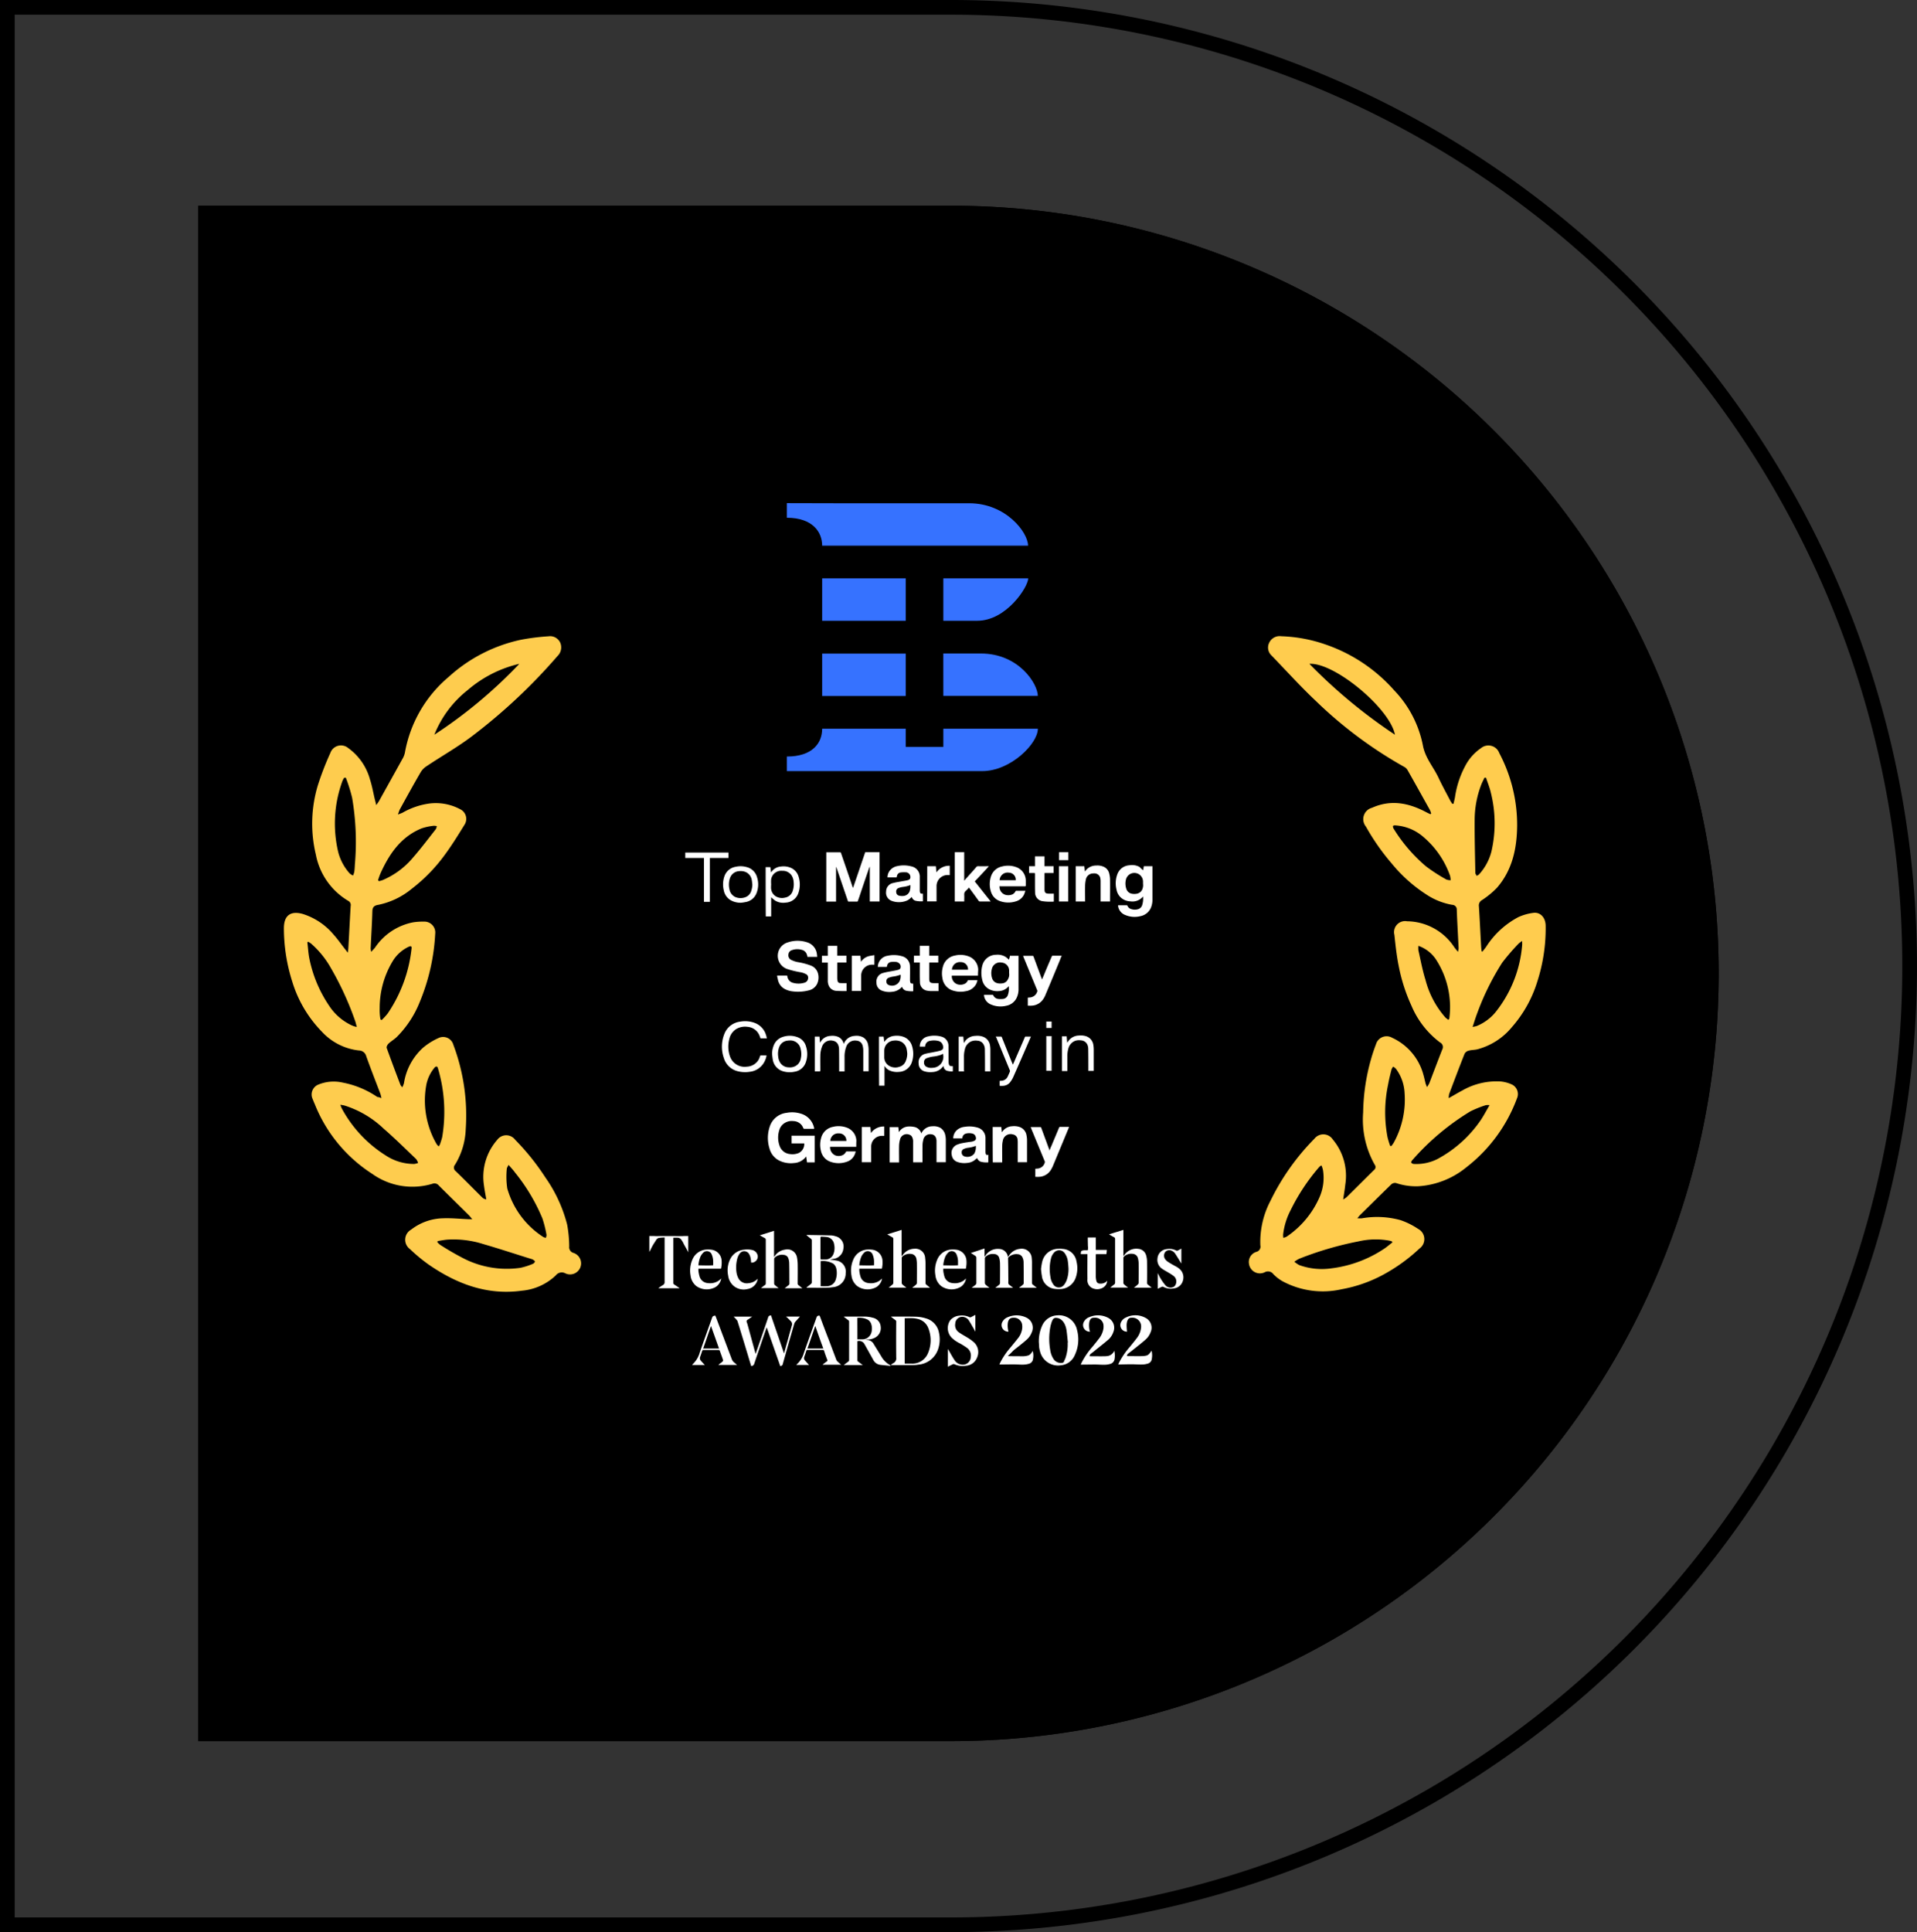 <svg xmlns="http://www.w3.org/2000/svg" width="261" height="263" viewBox="0 0 261 263">
  <rect x="0" y="0" width="261" height="263" fill="#333333" stroke="none"/>
  <g id="Gruppe_6524" data-name="Gruppe 6524" transform="translate(-190.5 -11547.629)">
    <g id="Gruppe_5722" data-name="Gruppe 5722" transform="translate(-315.811 -2285.709)">
      <g id="AdobeStock_272685035" transform="translate(506.31 13833.338)" fill="none" stroke="#000" stroke-width="2">
        <path d="M0,0H129.5A131.5,131.5,0,0,1,261,131.5v0A131.5,131.5,0,0,1,129.5,263H0a0,0,0,0,1,0,0V0A0,0,0,0,1,0,0Z" stroke="none"/>
        <path d="M1,1H129.5A130.5,130.5,0,0,1,260,131.5v0A130.5,130.5,0,0,1,129.5,262H1a0,0,0,0,1,0,0V1A0,0,0,0,1,1,1Z" fill="none"/>
      </g>
      <g id="AdobeStock_272685035-2" data-name="AdobeStock_272685035" transform="translate(533.31 13861.338)" stroke="#000" stroke-width="2">
        <path d="M0,0H102.5A104.5,104.5,0,0,1,207,104.5v0A104.5,104.5,0,0,1,102.5,209H0a0,0,0,0,1,0,0V0A0,0,0,0,1,0,0Z" stroke="none"/>
        <path d="M1,1H102.5A103.5,103.5,0,0,1,206,104.5v0A103.5,103.5,0,0,1,102.5,208H1a0,0,0,0,1,0,0V1A0,0,0,0,1,1,1Z" fill="none"/>
      </g>
    </g>
    <g id="Ebene_1" transform="translate(219.154 11608.718)">
      <g id="Gruppe_6523" data-name="Gruppe 6523" transform="translate(10 7.4)">
        <g id="Gruppe_6513" data-name="Gruppe 6513" transform="translate(0 18.103)">
          <path id="Pfad_105574" data-name="Pfad 105574" d="M861.114,199.86a2.256,2.256,0,0,0,.485-.328c1.235-1.22,2.47-2.455,3.706-3.674a.5.5,0,0,0,.109-.719,12.476,12.476,0,0,1-1.579-7.13,27.823,27.823,0,0,1,1.048-7.161q.3-1.079.7-2.111a1.5,1.5,0,0,1,2.189-.891,7.753,7.753,0,0,1,4.268,5.05c.109.375.188.75.281,1.126.031.141.109.281.2.547a3.513,3.513,0,0,0,.328-.547c.578-1.517,1.157-3.049,1.751-4.565a.7.7,0,0,0-.3-.969,12.11,12.11,0,0,1-3.878-4.972A23.765,23.765,0,0,1,868.7,168.2c-.3-1.438-.453-2.893-.61-4.362a1.5,1.5,0,0,1,1.72-1.845,7.782,7.782,0,0,1,6.442,3.549c.125.172.266.328.485.61a2.227,2.227,0,0,0,.094-.485c-.078-1.736-.188-3.487-.25-5.222a.634.634,0,0,0-.625-.688,9.222,9.222,0,0,1-3.565-1.438,20.172,20.172,0,0,1-4.628-4.143,30.716,30.716,0,0,1-3.549-5.066,1.6,1.6,0,0,1,.829-2.564c2.548-1.141,4.972-.672,7.333.579.2.109.406.2.61.3l.109-.109a4.151,4.151,0,0,0-.172-.469c-1.016-1.814-2.017-3.627-3.049-5.441a1.136,1.136,0,0,0-.438-.422,57.963,57.963,0,0,1-12.008-8.943c-2.111-1.986-4.065-4.159-6.082-6.238a1.467,1.467,0,0,1-.313-1.7,1.572,1.572,0,0,1,1.673-.907,20.3,20.3,0,0,1,6.02,1.126,22.028,22.028,0,0,1,9.35,6.254,14.993,14.993,0,0,1,3.877,7.411c.3,1.736,1.407,2.939,2.111,4.409.5,1.063,1.063,2.1,1.61,3.143a4.779,4.779,0,0,0,.3.469h.156c.078-.328.172-.657.219-.985a12.9,12.9,0,0,1,1.376-4.159,6.615,6.615,0,0,1,2.158-2.439,1.578,1.578,0,0,1,2.486.672A20.944,20.944,0,0,1,884.8,149c-.031,3.08-.657,6.051-2.767,8.459a11.911,11.911,0,0,1-2,1.642.841.841,0,0,0-.438.86c.125,1.861.2,3.737.313,5.613.016.172.031.328.047.5.047.016.078.031.125.047.156-.2.328-.406.485-.625a11.676,11.676,0,0,1,4.393-4.065,7.041,7.041,0,0,1,2.033-.579c.969-.141,1.673.641,1.689,1.736a23.534,23.534,0,0,1-1.126,7.583,16.912,16.912,0,0,1-3.487,6.254,9.078,9.078,0,0,1-4.69,3c-.391.094-.813.078-1.188.188a.853.853,0,0,0-.547.422c-.719,1.814-1.407,3.643-2.1,5.472a3.114,3.114,0,0,0-.063.563c.688-.375,1.235-.719,1.814-1.016a9.36,9.36,0,0,1,5.285-1.251,4.807,4.807,0,0,1,1.392.36,1.444,1.444,0,0,1,.813,1.923,21.1,21.1,0,0,1-6.9,9.4,11.441,11.441,0,0,1-6.567,2.58,8.529,8.529,0,0,1-3-.438.753.753,0,0,0-.625.156c-1.454,1.407-2.877,2.83-4.315,4.237a4.372,4.372,0,0,0-.328.407c.281,0,.453.016.61,0a11.991,11.991,0,0,1,5.269.25,10.206,10.206,0,0,1,2.408,1.2,1.567,1.567,0,0,1,.172,2.658,23.416,23.416,0,0,1-4.847,3.518,18.947,18.947,0,0,1-5.769,2.033,11.584,11.584,0,0,1-8.036-1.094,5.825,5.825,0,0,1-1.251-.969.9.9,0,0,0-1.141-.266,1.5,1.5,0,0,1-2.173-1.141,1.442,1.442,0,0,1,1.016-1.626.729.729,0,0,0,.532-.876,12.051,12.051,0,0,1,1.376-6.066,31.832,31.832,0,0,1,5.988-8.459,1.537,1.537,0,0,1,2.5.109,7.685,7.685,0,0,1,1.7,6.145C861.333,198.5,861.223,199.11,861.114,199.86Zm6.708,5.848c-.031-.047-.047-.094-.078-.141a2.381,2.381,0,0,0-.313-.094,10.373,10.373,0,0,0-4.222.094,45.418,45.418,0,0,0-8.068,2.361,5.129,5.129,0,0,0-.672.406,3.347,3.347,0,0,0,.688.469,9.055,9.055,0,0,0,4.331.438,16.584,16.584,0,0,0,7.349-2.767C867.18,206.224,867.493,205.958,867.821,205.708Zm12.743-63.26c-.078,0-.156.016-.219.016-.141.313-.313.625-.438.954a13.43,13.43,0,0,0-.891,4.831c-.016,2.392.047,4.769.094,7.161,0,.141.125.266.188.407.109-.078.266-.125.344-.235a7.3,7.3,0,0,0,1.657-3.08,17.1,17.1,0,0,0-.078-8.005C881.064,143.793,880.783,143.136,880.564,142.448Zm.485,44.576a2.527,2.527,0,0,0-.5,0,14.493,14.493,0,0,0-2.111.844,33.751,33.751,0,0,0-7.927,6.661c-.078.078-.172.281-.125.328a.525.525,0,0,0,.36.172,6.42,6.42,0,0,0,3.143-.641,16.683,16.683,0,0,0,5.957-5.332C880.267,188.431,880.611,187.759,881.049,187.024Zm-2.314-10.648a4.779,4.779,0,0,0,.563-.125,6.519,6.519,0,0,0,2.58-1.907,16.793,16.793,0,0,0,3.6-9.084c.016-.156,0-.3,0-.579a3.224,3.224,0,0,0-.485.36,29.252,29.252,0,0,0-2.236,2.6,35.157,35.157,0,0,0-3.362,6.786C879.173,175,878.985,175.626,878.735,176.376ZM868.165,136.6c-.7-3.6-8.271-9.866-11.648-9.647A71.771,71.771,0,0,0,868.165,136.6Zm-10.007,58.632a.949.949,0,0,0-.2.109c-.078.078-.156.156-.234.25a27.615,27.615,0,0,0-3.784,5.769,9.563,9.563,0,0,0-1,3.268,2.291,2.291,0,0,0,.031.453,1.528,1.528,0,0,0,.469-.172,12.508,12.508,0,0,0,4.393-5.222,6.57,6.57,0,0,0,.532-3.815A3.053,3.053,0,0,0,858.159,195.232Zm9.96-46.3c-.031.016-.2.047-.219.078a.586.586,0,0,0,.094.391,21.5,21.5,0,0,0,4.393,5.113,23.5,23.5,0,0,0,2.783,1.8,1.727,1.727,0,0,0,.579.094,3.63,3.63,0,0,0-.078-.594,12.284,12.284,0,0,0-3.768-5.41A6.393,6.393,0,0,0,868.118,148.936Zm3.237,16.4a3.879,3.879,0,0,0,0,.61c.3,1.329.547,2.689.954,3.987a12.455,12.455,0,0,0,2.72,5.16c.125.125.281.219.407.328.063-.094.094-.109.109-.141a.459.459,0,0,0,.031-.141,11.892,11.892,0,0,0-1.72-7.771A4.748,4.748,0,0,0,871.355,165.338Zm-3.831,27.252h.156a4.427,4.427,0,0,0,.313-.438,12.122,12.122,0,0,0,1.485-6.754,5.988,5.988,0,0,0-1.188-3.33,2.206,2.206,0,0,0-.36-.281,1.443,1.443,0,0,0-.235.391c-.172.688-.344,1.376-.469,2.079a18.158,18.158,0,0,0-.078,7.114A10.97,10.97,0,0,0,867.524,192.59Z" transform="translate(-716.895 -123.183)" fill="#ffcc4e"/>
          <path id="Pfad_105575" data-name="Pfad 105575" d="M21.274,186.139a3.387,3.387,0,0,0-.156-.657c-.641-1.689-1.3-3.362-1.907-5.066a1.041,1.041,0,0,0-1-.782,8.079,8.079,0,0,1-5.066-2.58,16.665,16.665,0,0,1-4-6.77A24.048,24.048,0,0,1,8,163c0-1.751.907-2.423,2.6-1.939a8.994,8.994,0,0,1,4.19,2.83c.532.594,1,1.266,1.5,1.908.109.125.2.266.407.516a4.861,4.861,0,0,0,.078-.641c.109-1.908.2-3.8.313-5.707a.629.629,0,0,0-.313-.688,9.348,9.348,0,0,1-4.425-6.3,18.047,18.047,0,0,1,.281-9.475,39.9,39.9,0,0,1,1.689-4.362,1.534,1.534,0,0,1,2.439-.672,7.774,7.774,0,0,1,2.955,4.253c.281.86.438,1.751.641,2.627.063.25.125.485.219.891.188-.281.313-.438.407-.61,1.048-1.892,2.1-3.768,3.143-5.66a2.826,2.826,0,0,0,.344-.844,17.466,17.466,0,0,1,5.973-10.35,21.173,21.173,0,0,1,9.835-5.05,29.759,29.759,0,0,1,3.737-.469,1.514,1.514,0,0,1,1.626.907,1.636,1.636,0,0,1-.391,1.782,76.432,76.432,0,0,1-11.6,10.882c-1.954,1.485-4.112,2.7-6.176,4.081a2.592,2.592,0,0,0-.813.782c-.985,1.689-1.923,3.393-2.861,5.1-.094.172-.141.375-.281.719a5.637,5.637,0,0,0,.625-.235,10.018,10.018,0,0,1,3.627-1.251,7.045,7.045,0,0,1,4.221.766,1.461,1.461,0,0,1,.594,2.126c-.876,1.423-1.767,2.861-2.767,4.206a22.542,22.542,0,0,1-4.393,4.487,10.452,10.452,0,0,1-4.565,2.2c-.5.078-.8.266-.813.86-.047,1.689-.156,3.377-.235,5.081,0,.094.031.188.063.453a7.357,7.357,0,0,0,.516-.547,8.1,8.1,0,0,1,5.222-3.471,8.969,8.969,0,0,1,1.454-.094,1.485,1.485,0,0,1,1.532,1.673,27.878,27.878,0,0,1-2.079,9.209,14.14,14.14,0,0,1-3.158,4.831c-.344.328-.782.579-1.126.907-.141.141-.3.438-.235.594.61,1.689,1.235,3.362,1.876,5.035a1.419,1.419,0,0,0,.25.3,3.934,3.934,0,0,0,.219-.547,8.17,8.17,0,0,1,2.611-4.847,8.928,8.928,0,0,1,2.079-1.3,1.441,1.441,0,0,1,2.033.907,27.285,27.285,0,0,1,1.689,11.461,9.916,9.916,0,0,1-1.454,4.863.6.6,0,0,0,.094.891c1.235,1.188,2.423,2.408,3.643,3.612a.835.835,0,0,0,.516.219c-.109-.625-.235-1.251-.313-1.876a7.644,7.644,0,0,1,1.8-6.223,1.515,1.515,0,0,1,2.439-.016,32.492,32.492,0,0,1,4.112,5.128,19.576,19.576,0,0,1,2.971,6.426,17.219,17.219,0,0,1,.281,2.971.8.8,0,0,0,.516.86,1.5,1.5,0,1,1-1.079,2.783,1.019,1.019,0,0,0-1.266.3,7.657,7.657,0,0,1-4.6,2.079c-4.753.657-8.9-.922-12.727-3.565a23.086,23.086,0,0,1-2.533-2.1,1.575,1.575,0,0,1,.156-2.642,7.363,7.363,0,0,1,4.347-1.548c1.141-.047,2.283.078,3.424.125h.563c-.219-.25-.328-.407-.453-.532-1.36-1.345-2.736-2.689-4.1-4.05a.758.758,0,0,0-.844-.25,9.407,9.407,0,0,1-8.208-1.329,20.109,20.109,0,0,1-7.849-9.522c-.109-.235-.2-.469-.3-.719a1.449,1.449,0,0,1,.8-1.923A5.5,5.5,0,0,1,15.974,184a12.59,12.59,0,0,1,4.753,1.97A1.242,1.242,0,0,1,21.274,186.139Zm7.661,19.435c-.016.047-.031.109-.047.156a3.042,3.042,0,0,0,.407.375,37.685,37.685,0,0,0,3.346,1.923,12.941,12.941,0,0,0,7.583,1.188,9.254,9.254,0,0,0,1.689-.547.549.549,0,0,0,.266-.3c.016-.063-.141-.172-.25-.25a.8.8,0,0,0-.266-.109c-2.173-.672-4.331-1.392-6.5-2.017a13.428,13.428,0,0,0-4.925-.61C29.811,205.417,29.373,205.511,28.935,205.573ZM16.427,142.5c-.078.016-.156.016-.235.031a2.585,2.585,0,0,0-.219.407,16.811,16.811,0,0,0-.578,9.694,6.936,6.936,0,0,0,1.564,2.908,1.857,1.857,0,0,0,.453.281,2.223,2.223,0,0,0,.172-.516c.047-.313.063-.641.078-.969a35.456,35.456,0,0,0-.375-9.1A21.328,21.328,0,0,0,16.427,142.5Zm-.75,44.529c.094.25.141.36.188.469a17.177,17.177,0,0,0,6,6.426,7,7,0,0,0,3.878,1.157,2.231,2.231,0,0,0,.532-.141,2.286,2.286,0,0,0-.266-.516c-1.47-1.407-2.908-2.83-4.44-4.159a13.645,13.645,0,0,0-5.285-3.127A4.477,4.477,0,0,0,15.677,187.03Zm2.251-10.6c-.109-.375-.156-.61-.235-.829a41.726,41.726,0,0,0-3.283-7.161,12.6,12.6,0,0,0-2.721-3.362,3.031,3.031,0,0,0-.375-.235.926.926,0,0,0-.125.063c.094.719.125,1.454.266,2.173a17.655,17.655,0,0,0,2.674,6.426,7.425,7.425,0,0,0,3.127,2.721A2.677,2.677,0,0,0,17.928,176.429Zm10.554-39.776a64.482,64.482,0,0,0,11.57-9.647,16.474,16.474,0,0,0-7.02,3.565A14.62,14.62,0,0,0,28.482,136.654Zm10.1,58.554c-.109.25-.235.391-.235.532a10.861,10.861,0,0,0,.063,2.674,11.657,11.657,0,0,0,4.909,6.614,1.264,1.264,0,0,0,.344.109,1.189,1.189,0,0,0,.094-.391,15.8,15.8,0,0,0-.563-2.251,25.411,25.411,0,0,0-3.737-6.254C39.223,195.911,38.926,195.6,38.582,195.207ZM20.821,156.463l.125.125c.156-.047.328-.078.485-.141a10.889,10.889,0,0,0,4.1-3.018c1.094-1.251,2.111-2.6,3.143-3.909a1.223,1.223,0,0,0,.141-.422,1.545,1.545,0,0,0-.453-.047,7.83,7.83,0,0,0-1.595.344c-2.674,1.079-4.253,3.236-5.441,5.754A8.17,8.17,0,0,0,20.821,156.463Zm.328,18.95c.063.031.109.047.172.078a10.592,10.592,0,0,0,.8-.876,19.429,19.429,0,0,0,3.252-8.8c.063-.391-.078-.453-.453-.266a5.052,5.052,0,0,0-2.064,1.861,12.265,12.265,0,0,0-1.814,6.473A7.153,7.153,0,0,0,21.149,175.413Zm7.927,17.277a1.686,1.686,0,0,0,.172-.281c.109-.328.219-.641.3-.969a20.723,20.723,0,0,0-.563-9.334c-.078-.328-.25-.391-.5-.109a5.229,5.229,0,0,0-1.094,2.3,11.817,11.817,0,0,0,1.392,8.068A1.411,1.411,0,0,0,29.076,192.69Z" transform="translate(-8 -123.236)" fill="#fecc4e"/>
        </g>
        <path id="TB-logo" d="M471.907,23.41H467.3V17.641h11.554C478.849,18.782,475.91,23.41,471.907,23.41ZM446,9.386V7.4l6.739.016h18.074c5.05,0,8.021,4,8.021,5.769H450.8C450.8,11.324,449.487,9.386,446,9.386Zm4.8,8.255h11.382V23.41H450.8Zm11.382,16.01H450.8V27.882h11.382Zm5.113-5.785h5.113c5.191,0,7.755,4.159,7.755,5.769H467.3ZM450.8,38.107h11.382v2.47H467.3v-2.47h12.868c0,2.033-3.706,5.769-7.583,5.769H446V41.891C449.455,41.891,450.8,40.077,450.8,38.107Z" transform="translate(-377.518 -7.4)" fill="#3672ff" fill-rule="evenodd"/>
        <path id="Pfad_105576" data-name="Pfad 105576" d="M424.98,648.7h-2.423c.2-.156.36-.3.532-.407a.268.268,0,0,0,.125-.25V642.12a.258.258,0,0,0-.141-.235c-.219-.109-.422-.234-.672-.375.672-.2,1.3-.406,1.939-.61v3.518c.016,0,.016.016.031.016.031-.047.063-.078.094-.125a1.96,1.96,0,0,1,1.36-.844,1.327,1.327,0,0,1,1.642,1.063,5.746,5.746,0,0,1,.094.891c.016.876,0,1.751,0,2.627a.279.279,0,0,0,.125.266c.156.125.313.25.516.407h-2.408c.188-.156.36-.281.516-.407a.278.278,0,0,0,.125-.266c-.016-.954,0-1.892-.031-2.846a2.144,2.144,0,0,0-.109-.532.69.69,0,0,0-.594-.485,1.451,1.451,0,0,0-1.266.36.288.288,0,0,0-.078.188v3.362a.272.272,0,0,0,.094.188A6.338,6.338,0,0,0,424.98,648.7Z" transform="translate(-357.608 -541.851)" fill="#fff"/>
        <path id="Pfad_105577" data-name="Pfad 105577" d="M365.955,659.811H362.89a2.283,2.283,0,0,0,0,.328,4.518,4.518,0,0,0,.172.8,1.256,1.256,0,0,0,1.094.829,2.105,2.105,0,0,0,1.438-.3c.125-.078.25-.2.391-.313a1.726,1.726,0,0,1-.7,1.11,2.438,2.438,0,0,1-2.689-.094,2.145,2.145,0,0,1-.782-1.454,3.73,3.73,0,0,1,.25-2.142,2.2,2.2,0,0,1,2.111-1.376,2.673,2.673,0,0,1,.61.047,1.578,1.578,0,0,1,1.251,1.392A3.682,3.682,0,0,1,365.955,659.811Zm-1.063-.469v-.547a2.577,2.577,0,0,0-.063-.5,2.7,2.7,0,0,0-.172-.5.7.7,0,0,0-1.079-.2,2,2,0,0,0-.406.547,3.907,3.907,0,0,0-.3,1.407c0,.047,0-.266.016-.2C363.625,659.358,364.2,659.389,364.892,659.342Z" transform="translate(-306.447 -555.603)" fill="#fff"/>
        <path id="Pfad_105578" data-name="Pfad 105578" d="M506.055,659.811H502.99a2.287,2.287,0,0,0,0,.328,4.518,4.518,0,0,0,.172.8,1.256,1.256,0,0,0,1.094.829,2.105,2.105,0,0,0,1.438-.3c.125-.078.25-.2.391-.313a1.727,1.727,0,0,1-.7,1.11,2.438,2.438,0,0,1-2.689-.094,2.145,2.145,0,0,1-.782-1.454,3.729,3.729,0,0,1,.25-2.142,2.2,2.2,0,0,1,2.111-1.376,2.673,2.673,0,0,1,.61.047,1.578,1.578,0,0,1,1.251,1.392A3.682,3.682,0,0,1,506.055,659.811Zm-1.063-.469v-.547a2.58,2.58,0,0,0-.063-.5,2.7,2.7,0,0,0-.172-.5.7.7,0,0,0-1.079-.2,2,2,0,0,0-.407.547,3.907,3.907,0,0,0-.3,1.407c0,.047,0-.266.016-.2C503.725,659.358,504.3,659.389,504.992,659.342Z" transform="translate(-424.643 -555.603)" fill="#fff"/>
        <path id="Pfad_105579" data-name="Pfad 105579" d="M579.155,659.811H576.09a2.291,2.291,0,0,0,0,.328,4.518,4.518,0,0,0,.172.8,1.256,1.256,0,0,0,1.094.829,2.105,2.105,0,0,0,1.439-.3c.125-.078.25-.2.391-.313a1.726,1.726,0,0,1-.7,1.11,2.438,2.438,0,0,1-2.689-.094,2.144,2.144,0,0,1-.782-1.454,3.73,3.73,0,0,1,.25-2.142,2.2,2.2,0,0,1,2.111-1.376,2.673,2.673,0,0,1,.61.047,1.578,1.578,0,0,1,1.251,1.392A3.679,3.679,0,0,1,579.155,659.811Zm-1.063-.469v-.547a2.577,2.577,0,0,0-.062-.5,2.694,2.694,0,0,0-.172-.5.7.7,0,0,0-1.079-.2,2,2,0,0,0-.406.547,3.906,3.906,0,0,0-.3,1.407c0,.047,0-.266.016-.2C576.825,659.358,577.4,659.389,578.092,659.342Z" transform="translate(-486.313 -555.603)" fill="#fff"/>
        <path id="Pfad_105580" data-name="Pfad 105580" d="M397.583,658.894c-.031-.2-.031-.422-.078-.625a1.628,1.628,0,0,0-.219-.563.76.76,0,0,0-1.266-.047,1.993,1.993,0,0,0-.328.688,4.654,4.654,0,0,0-.094,1.97,2.5,2.5,0,0,0,.219.657,1.291,1.291,0,0,0,1.392.719,1.947,1.947,0,0,0,1.266-.61,1.364,1.364,0,0,1-.031.156,1.653,1.653,0,0,1-1.36,1.251,2.134,2.134,0,0,1-1.939-.469,2.217,2.217,0,0,1-.7-1.376,3.467,3.467,0,0,1,.266-2.2,2.334,2.334,0,0,1,1.908-1.313,2.94,2.94,0,0,1,1.048.031.975.975,0,0,1,.813.844A.837.837,0,0,1,397.583,658.894Z" transform="translate(-333.964 -555.514)" fill="#fff"/>
        <g id="Gruppe_6514" data-name="Gruppe 6514" transform="translate(71.124 98.924)">
          <path id="Pfad_105581" data-name="Pfad 105581" d="M611.25,657.373c.063-.094.125-.172.172-.235a2,2,0,0,1,1.47-.876,1.358,1.358,0,0,1,1.595,1.3,4.852,4.852,0,0,1,.031.672v2.658a.268.268,0,0,0,.125.25c.172.125.328.266.532.422h-2.423c.2-.156.375-.281.532-.422a.334.334,0,0,0,.109-.188c0-.969,0-1.939-.016-2.908a1.575,1.575,0,0,0-.141-.594.744.744,0,0,0-.61-.453,1.536,1.536,0,0,0-1.282.391.2.2,0,0,0-.078.172c.016.719.031,1.454.031,2.173,0,.375.016.751,0,1.126a.339.339,0,0,0,.172.328c.156.109.3.235.485.375H609.53c.188-.156.375-.281.532-.422a.3.3,0,0,0,.109-.219c0-.907.016-1.8,0-2.7a2.864,2.864,0,0,0-.109-.719.718.718,0,0,0-.672-.532,1.4,1.4,0,0,0-1.173.36.3.3,0,0,0-.109.219v3.377a.349.349,0,0,0,.094.2c.156.141.328.281.532.438H606.31c.2-.156.375-.281.532-.422a.3.3,0,0,0,.109-.2v-3.5a.374.374,0,0,0-.109-.2c-.2-.141-.406-.266-.641-.422.641-.2,1.235-.406,1.861-.61v1.141c.063-.094.109-.141.141-.188a1.979,1.979,0,0,1,1.845-.891,1.233,1.233,0,0,1,1.173.969A.793.793,0,0,0,611.25,657.373Z" transform="translate(-583.795 -653.683)" fill="#fff"/>
          <path id="Pfad_105582" data-name="Pfad 105582" d="M462.947,644.5c1.126.016,2.236.031,3.362.063a2.266,2.266,0,0,1,.547.109,1.436,1.436,0,0,1,1.094,1.689,1.567,1.567,0,0,1-1.423,1.407c-.125.031-.266.047-.406.078.313.047.61.078.907.141a1.523,1.523,0,0,1,1.235,1.72,1.877,1.877,0,0,1-1.767,1.907,6.57,6.57,0,0,1-.969.078c-.8.016-1.61,0-2.408,0a1.279,1.279,0,0,1-.219-.016c.235-.188.422-.344.61-.485a.3.3,0,0,0,.141-.281v-5.629a.3.3,0,0,0-.141-.281c-.2-.141-.391-.313-.594-.469C462.931,644.547,462.931,644.531,462.947,644.5Zm1.908,6.973a9.1,9.1,0,0,0,.922,0,1.27,1.27,0,0,0,1.141-.922,2.818,2.818,0,0,0,.063-1.485,1.2,1.2,0,0,0-.391-.641,2.782,2.782,0,0,0-1.736-.36Zm0-3.627h.61a1.178,1.178,0,0,0,1.157-.829,2.269,2.269,0,0,0,.063-1.251,1.145,1.145,0,0,0-1-.985c-.219-.031-.453-.031-.672-.047-.141-.016-.188.031-.188.188v2.752A.284.284,0,0,1,464.854,647.846Z" transform="translate(-462.9 -643.812)" fill="#fff"/>
          <path id="Pfad_105583" data-name="Pfad 105583" d="M726.5,640.71c.672-.219,1.313-.407,1.954-.61v3.518a.055.055,0,0,1,.031.016.89.89,0,0,1,.109-.125,1.972,1.972,0,0,1,1.908-.829,1.206,1.206,0,0,1,1.048.876,3.154,3.154,0,0,1,.125.844c.016.954.016,1.907,0,2.877a.321.321,0,0,0,.125.281c.156.125.313.25.5.407h-2.408a5.32,5.32,0,0,0,.532-.438.3.3,0,0,0,.109-.219c0-.907.016-1.8,0-2.7a2.885,2.885,0,0,0-.094-.641.784.784,0,0,0-.719-.61,1.457,1.457,0,0,0-1.173.36.349.349,0,0,0-.094.2v3.409a.308.308,0,0,0,.094.188c.156.141.344.281.547.438h-2.423c.188-.141.328-.281.5-.391a.331.331,0,0,0,.156-.313v-5.894a.253.253,0,0,0-.156-.266C726.953,640.976,726.75,640.851,726.5,640.71Z" transform="translate(-685.286 -640.1)" fill="#fff"/>
          <path id="Pfad_105584" data-name="Pfad 105584" d="M539.216,647.98h-2.423c.2-.156.375-.3.532-.438a.3.3,0,0,0,.109-.219c0-.891.016-1.782,0-2.658a3.293,3.293,0,0,0-.078-.672.8.8,0,0,0-.719-.625,1.456,1.456,0,0,0-1.173.359.284.284,0,0,0-.094.219v3.377a.328.328,0,0,0,.109.219c.156.141.328.266.532.422h-2.423c.172-.141.328-.266.485-.391a.347.347,0,0,0,.156-.313v-5.894a.273.273,0,0,0-.172-.281c-.2-.109-.406-.234-.657-.375.672-.2,1.3-.407,1.954-.61v3.534c.016,0,.031.016.047.016.047-.047.078-.109.125-.156a1.971,1.971,0,0,1,1.564-.829,1.333,1.333,0,0,1,1.47,1.282,5.558,5.558,0,0,1,.047.719v2.627a.321.321,0,0,0,.125.281C538.872,647.683,539.029,647.808,539.216,647.98Z" transform="translate(-522.377 -640.1)" fill="#fff"/>
          <path id="Pfad_105585" data-name="Pfad 105585" d="M667.3,659.2a7.771,7.771,0,0,1,.156-.969,2.276,2.276,0,0,1,2.22-1.782,1.9,1.9,0,0,1,.516.016,2.023,2.023,0,0,1,1.939,1.72,3.876,3.876,0,0,1-.078,2.111,2.3,2.3,0,0,1-2.142,1.642,4.059,4.059,0,0,1-.876-.047,1.982,1.982,0,0,1-1.626-1.782A7.586,7.586,0,0,1,667.3,659.2Zm3.737-.156c-.016-.188-.031-.516-.078-.829a2.363,2.363,0,0,0-.453-1.188.915.915,0,0,0-1.423-.063,1.742,1.742,0,0,0-.422.782,6.094,6.094,0,0,0-.078,2.549,2.208,2.208,0,0,0,.406,1.032.887.887,0,0,0,1.423.063,2.387,2.387,0,0,0,.391-.7A4.386,4.386,0,0,0,671.037,659.04Z" transform="translate(-635.342 -653.88)" fill="#fff"/>
          <path id="Pfad_105586" data-name="Pfad 105586" d="M705.5,652.557a1.141,1.141,0,0,1-.485.876,1.543,1.543,0,0,1-1.595.094,1.2,1.2,0,0,1-.61-1.2c-.016-1.063,0-2.111,0-3.174v-.219h-.891a.118.118,0,0,1-.016-.063c.031-.391.031-.391.422-.469h.532a1.582,1.582,0,0,0,.016-.594c0-.438-.016-.469-.016-1.141.219,0,.954-.016,1.094,0v1.689h1.5c-.016.2-.031.391-.063.579h-1.423c0,.063-.016.109-.016.172v2.846a2.607,2.607,0,0,0,.078.61.457.457,0,0,0,.469.375A1.182,1.182,0,0,0,705.5,652.557Z" transform="translate(-664.532 -645.63)" fill="#fff"/>
          <path id="Pfad_105587" data-name="Pfad 105587" d="M768.678,659.73c.156.3.281.563.438.813a7.958,7.958,0,0,0,.594.829.912.912,0,0,0,.969.3.594.594,0,0,0,.422-.344.956.956,0,0,0-.234-1.188,7.093,7.093,0,0,0-.719-.469c-.281-.172-.563-.313-.829-.5a1.443,1.443,0,0,1-.672-1.423,1.386,1.386,0,0,1,1.251-1.282,2.029,2.029,0,0,1,1.313.2.259.259,0,0,0,.188,0c.172-.078.328-.172.5-.266v2.033c-.047-.078-.078-.125-.109-.172-.235-.391-.469-.782-.719-1.157a1.116,1.116,0,0,0-.579-.453.732.732,0,0,0-.782.2.848.848,0,0,0-.031.969,1.559,1.559,0,0,0,.438.407c.36.235.735.438,1.11.641a2,2,0,0,1,.3.2,1.515,1.515,0,0,1,.594,1.657,1.43,1.43,0,0,1-1.282,1.094,2.1,2.1,0,0,1-1.407-.219.258.258,0,0,0-.188,0c-.188.078-.36.172-.563.266Z" transform="translate(-720.834 -653.852)" fill="#fff"/>
        </g>
        <path id="Pfad_105588" data-name="Pfad 105588" d="M330.937,645.4a1.893,1.893,0,0,1-.3.016c-1.141,0-2.283-.016-3.44,0a3.015,3.015,0,0,1-.375-.016H326.2v2.173c.141-.235.25-.485.375-.719.188-.36.36-.578.563-.922a.631.631,0,0,1,.344-.266,6.348,6.348,0,0,1,.8-.062v6.035a.444.444,0,0,1-.219.438c-.219.125-.406.266-.61.407,0,.016.016.016.016.031h2.814c0-.016.016-.016.016-.031-.235-.156-.469-.328-.7-.469a.244.244,0,0,1-.125-.234v-5.973a.641.641,0,0,1,.016-.172H330a.654.654,0,0,1,.578.3c.078.125.156.235.219.36.2.422.407.719.61,1.141a2.036,2.036,0,0,1,.094.188V645.4Z" transform="translate(-276.449 -545.648)" fill="#fff"/>
        <g id="Gruppe_6515" data-name="Gruppe 6515" transform="translate(55.583 110.494)">
          <path id="Pfad_105589" data-name="Pfad 105589" d="M405.948,721.479c-.61-1.751-1.22-3.487-1.845-5.269l-.063.188c-.547,1.579-1.094,3.174-1.626,4.753a.42.42,0,0,1-.422.328c-.125-.407-.25-.813-.375-1.235-.485-1.61-.969-3.205-1.47-4.816a.446.446,0,0,0-.125-.219,5.6,5.6,0,0,0-.422-.453h2.533c-.156.109-.281.188-.391.281-.125.094-.313.156-.36.281s.047.281.094.438l1.079,3.94c.016.031.016.063.047.125.047-.125.078-.219.109-.313.532-1.532,1.063-3.064,1.579-4.6a.37.37,0,0,1,.406-.313c.579,1.7,1.173,3.409,1.767,5.16a.46.46,0,0,0,.047-.141c.344-1.219.672-2.423,1.016-3.643a.557.557,0,0,0-.125-.579c-.156-.172-.328-.328-.5-.5a1.1,1.1,0,0,0-.141-.094c.016-.016.031-.031.031-.047h1.845c-.219.25-.422.469-.625.7a.794.794,0,0,0-.141.25c-.532,1.829-1.048,3.643-1.563,5.472A.333.333,0,0,1,405.948,721.479Z" transform="translate(-393.956 -714.522)" fill="#fff"/>
          <path id="Pfad_105590" data-name="Pfad 105590" d="M501.863,722.308l-.922-.094-.438-.047a1.243,1.243,0,0,1-.969-.657l-1.126-2.017c-.031-.062-.078-.125-.109-.188a.82.82,0,0,0-.938-.36v2.564a.244.244,0,0,0,.125.234c.188.141.375.281.61.453h-2.6c.219-.172.407-.313.594-.453a.282.282,0,0,0,.141-.25v-5.175a.254.254,0,0,0-.141-.25c-.188-.141-.375-.281-.594-.453.078,0,.125-.016.156-.016h2.58a3.96,3.96,0,0,1,1.22.156,1.33,1.33,0,0,1,1.079,1.188,1.468,1.468,0,0,1-.891,1.579,2.2,2.2,0,0,1-.907.2.626.626,0,0,0-.235.047c.094,0,.172.016.266.016a1.048,1.048,0,0,1,.8.516c.344.578.719,1.157,1.063,1.736a3.075,3.075,0,0,0,1.141,1.141.87.87,0,0,1,.125.094C501.879,722.292,501.863,722.292,501.863,722.308Zm-4.5-3.612h.657a1.281,1.281,0,0,0,1.235-.891,1.979,1.979,0,0,0-.016-1.2,1.1,1.1,0,0,0-.453-.578,2.521,2.521,0,0,0-1.438-.25C497.361,716.773,497.361,717.727,497.361,718.7Z" transform="translate(-474.862 -715.366)" fill="#fff"/>
          <path id="Pfad_105591" data-name="Pfad 105591" d="M536.516,715.594a.414.414,0,0,1,.109-.016c1.126,0,2.236-.016,3.362.016a5,5,0,0,1,1.266.219,2.472,2.472,0,0,1,1.8,1.954,4.148,4.148,0,0,1-.125,2.267,3.1,3.1,0,0,1-2.658,2.079,4.219,4.219,0,0,1-.766.063h-2.846a.716.716,0,0,1-.156-.016,1.856,1.856,0,0,1,.344-.25.714.714,0,0,0,.391-.751c-.016-1.626-.016-3.236,0-4.862a.263.263,0,0,0-.141-.266C536.906,715.892,536.719,715.751,536.516,715.594Zm1.876,6.379h.938a2.292,2.292,0,0,0,2.251-1.47,4.46,4.46,0,0,0,.031-3.33,2,2,0,0,0-1.485-1.282,4.023,4.023,0,0,0-.625-.094c-.375-.016-.735,0-1.11,0Z" transform="translate(-509.451 -715.344)" fill="#fff"/>
          <path id="Pfad_105592" data-name="Pfad 105592" d="M586.094,721.152v-2.361c.016,0,.016-.016.031-.016.031.047.047.094.078.141.266.453.5.907.8,1.345a1.245,1.245,0,0,0,.813.578,1.088,1.088,0,0,0,1.392-.985,1.283,1.283,0,0,0-.563-1.3,9.784,9.784,0,0,0-.954-.594,4.2,4.2,0,0,1-1.11-.782,1.872,1.872,0,0,1-.156-2.361,1.8,1.8,0,0,1,1.219-.61,2.354,2.354,0,0,1,1.423.219.222.222,0,0,0,.172-.016c.188-.094.375-.2.594-.313v2.236c-.016,0-.016,0-.031.016-.016-.047-.047-.094-.062-.141-.25-.438-.5-.891-.766-1.313a1.051,1.051,0,0,0-.594-.469.947.947,0,0,0-1.282.844,1.188,1.188,0,0,0,.563,1.251c.36.25.75.453,1.126.688a6,6,0,0,1,.876.641,1.81,1.81,0,0,1,.422,2.017,1.748,1.748,0,0,1-1.564,1.157,2.67,2.67,0,0,1-1.563-.219.321.321,0,0,0-.172,0C586.548,720.933,586.329,721.026,586.094,721.152Z" transform="translate(-551.275 -714.1)" fill="#fff"/>
          <path id="Pfad_105593" data-name="Pfad 105593" d="M455.935,721.394H454.2a.568.568,0,0,1,.125-.141,3.3,3.3,0,0,0,.907-1.5c.563-1.626,1.157-3.252,1.735-4.878a.358.358,0,0,1,.36-.2c.047.016.078.078.094.125.391,1.048.782,2.1,1.188,3.127.344.922.7,1.861,1.048,2.783a.6.6,0,0,0,.141.2c.156.156.328.3.516.453h-2.549c.2-.172.391-.313.579-.453a.16.16,0,0,0,.063-.235c-.156-.406-.3-.8-.422-1.2-.031-.094-.078-.125-.188-.125h-2.048c-.109,0-.156.016-.188.125-.078.266-.172.516-.266.782a.479.479,0,0,0,.109.547C455.576,721,455.748,721.191,455.935,721.394Zm.86-5.269h-.031c-.344,1-.688,2.017-1.048,3.033h2.158C457.5,718.142,457.139,717.126,456.8,716.125Z" transform="translate(-440.019 -714.577)" fill="#fff"/>
          <path id="Pfad_105594" data-name="Pfad 105594" d="M369.566,721.423H367.1c0-.016-.016-.016-.016-.031.109-.094.235-.188.344-.266.328-.25.328-.25.188-.641-.109-.328-.235-.641-.344-.969a.155.155,0,0,0-.172-.125h-2.064a.155.155,0,0,0-.172.125c-.078.266-.172.516-.266.782a.508.508,0,0,0,.109.563c.156.188.328.36.516.563H363.5a.867.867,0,0,1,.094-.125,3.422,3.422,0,0,0,.938-1.563c.547-1.595,1.126-3.174,1.689-4.769.078-.219.235-.234.422-.266.031.063.047.109.078.172.735,1.939,1.454,3.862,2.189,5.8a1.031,1.031,0,0,0,.266.375c.141.109.281.235.422.36C369.582,721.407,369.582,721.423,369.566,721.423Zm-3.487-5.269h-.031c-.344,1-.688,2.017-1.048,3.033h2.158C366.8,718.171,366.439,717.17,366.08,716.154Z" transform="translate(-363.5 -714.606)" fill="#fff"/>
        </g>
        <g id="Gruppe_6516" data-name="Gruppe 6516" transform="translate(73.845 47.515)">
          <path id="Pfad_105595" data-name="Pfad 105595" d="M483.943,316.162c.563-1.642,1.11-3.252,1.657-4.862h1.954v6.707h-1.329V313.3h-.031c-.016.031-.031.078-.047.109-.469,1.345-.922,2.689-1.376,4.049-.062.156-.109.328-.172.485-.016.063-.047.078-.109.078h-1.141a.1.1,0,0,1-.109-.078c-.516-1.5-1.016-3-1.532-4.487a.369.369,0,0,0-.078-.156v4.722H480.3v-6.707h1.861a.122.122,0,0,1,.141.094c.532,1.548,1.063,3.08,1.579,4.628A.877.877,0,0,1,483.943,316.162Z" transform="translate(-480.3 -311.3)" fill="#fff"/>
          <path id="Pfad_105596" data-name="Pfad 105596" d="M736.047,323.223c.031-.172.063-.36.094-.547h1.173v4.5a2.766,2.766,0,0,1-.2,1.126,1.951,1.951,0,0,1-1.454,1.173,3.238,3.238,0,0,1-2.033-.156,1.531,1.531,0,0,1-1-1.313c.031,0,.078-.016.109-.016h1.048a.122.122,0,0,1,.141.094.751.751,0,0,0,.5.422,1.516,1.516,0,0,0,.876.031.833.833,0,0,0,.594-.5,2.958,2.958,0,0,0,.141-1.235c-.016.016-.031.016-.031.031a1.863,1.863,0,0,1-1.689.625,2.05,2.05,0,0,1-1.079-.344,1.9,1.9,0,0,1-.813-1.251,3.521,3.521,0,0,1,.094-2.048,1.85,1.85,0,0,1,1.642-1.266,2.151,2.151,0,0,1,1.392.219C735.7,322.926,735.875,323.082,736.047,323.223Zm-.016,1.829v-.281a1.18,1.18,0,0,0-2.314-.328,2.237,2.237,0,0,0,.031,1.282.968.968,0,0,0,.735.688,1.76,1.76,0,0,0,.641.016,1.019,1.019,0,0,0,.782-.547A1.478,1.478,0,0,0,736.031,325.052Z" transform="translate(-692.909 -320.768)" fill="#fff"/>
          <path id="Pfad_105597" data-name="Pfad 105597" d="M594.92,315.271c.719.907,1.438,1.814,2.173,2.736H595.64a.212.212,0,0,1-.2-.109c-.407-.563-.813-1.126-1.235-1.689a.415.415,0,0,0-.078-.094,3.751,3.751,0,0,1-.422.438.619.619,0,0,0-.219.532c.016.3,0,.61,0,.923H592.2V311.3h1.282v3.846a.054.054,0,0,1,.031.016c.016-.031.047-.063.063-.094.516-.579,1.032-1.141,1.532-1.72a.319.319,0,0,1,.313-.141c.469.016.922,0,1.423,0C596.218,313.911,595.577,314.583,594.92,315.271Z" transform="translate(-574.704 -311.3)" fill="#fff"/>
          <path id="Pfad_105598" data-name="Pfad 105598" d="M623.976,325.829a1.129,1.129,0,0,0,1.079,1.22,1.42,1.42,0,0,0,.672-.109.929.929,0,0,0,.406-.407c.016-.031.063-.078.094-.078h1.266c-.078.188-.125.375-.2.532a1.785,1.785,0,0,1-1.11.907,3.379,3.379,0,0,1-2.22-.062,1.947,1.947,0,0,1-1.173-1.3,3.342,3.342,0,0,1,.016-2.033,2,2,0,0,1,1.517-1.36,3.2,3.2,0,0,1,1.876.078,1.966,1.966,0,0,1,1.345,1.892v.61c0,.094-.031.125-.125.125h-3.283A.482.482,0,0,0,623.976,325.829Zm2.2-.813a.956.956,0,0,0-.938-1.032,1.079,1.079,0,0,0-1.251,1.032Z" transform="translate(-600.382 -321.201)" fill="#fff"/>
          <path id="Pfad_105599" data-name="Pfad 105599" d="M533.807,324.382h-1.235a1.562,1.562,0,0,1,.25-.829,1.665,1.665,0,0,1,1.063-.7,4,4,0,0,1,1.923.031,1.427,1.427,0,0,1,1.157,1.5v1.736a1.189,1.189,0,0,0,.016.235c.031.188.109.25.3.25h.109v1.032a3.292,3.292,0,0,1-1.032-.078.772.772,0,0,1-.438-.391.93.93,0,0,1-.063-.125,1.79,1.79,0,0,1-.641.5,2.807,2.807,0,0,1-2.048.047,1.186,1.186,0,0,1-.782-1.3,1.172,1.172,0,0,1,.969-1.141c.391-.109.8-.156,1.188-.235.25-.047.5-.078.75-.141.188-.047.391-.141.391-.375a.634.634,0,0,0-.328-.625.465.465,0,0,0-.234-.078,4.019,4.019,0,0,0-.75.016.586.586,0,0,0-.516.547A.64.64,0,0,0,533.807,324.382Zm1.876,1.048a4,4,0,0,1-1.094.266,2.787,2.787,0,0,0-.516.141.494.494,0,0,0-.313.547.5.5,0,0,0,.375.485,1.717,1.717,0,0,0,.563.047,1,1,0,0,0,.891-.641A2.164,2.164,0,0,0,535.683,325.43Z" transform="translate(-524.238 -320.958)" fill="#fff"/>
          <path id="Pfad_105600" data-name="Pfad 105600" d="M698.782,327.775H697.5v-4.8h1.173c.031.234.047.453.078.719.031-.031.047-.063.063-.078a1.785,1.785,0,0,1,1.454-.735,2.1,2.1,0,0,1,1.11.2,1.338,1.338,0,0,1,.7.954,3.309,3.309,0,0,1,.094.688c.016,1,0,1.986,0,2.986v.063h-1.282v-2.8a1.873,1.873,0,0,0-.078-.516.831.831,0,0,0-.891-.5,1.018,1.018,0,0,0-1.048.876,3.88,3.88,0,0,0-.094.844c-.016.641,0,1.3,0,1.939Z" transform="translate(-663.54 -321.067)" fill="#fff"/>
          <path id="Pfad_105601" data-name="Pfad 105601" d="M656.9,317.167v-.922h.8V314.9H659v1.345h1.235v.922h-1.219a.68.68,0,0,1-.016.078v2.126c0,.485.125.594.61.61h.657v1.063l-.016.016A7.336,7.336,0,0,1,658.7,321a1.172,1.172,0,0,1-.985-1.141c-.016-.485-.016-.969-.016-1.47v-1.079c0-.109-.016-.156-.141-.141Z" transform="translate(-629.288 -314.337)" fill="#fff"/>
          <path id="Pfad_105602" data-name="Pfad 105602" d="M568.116,323.162h1.173c.031.266.047.532.078.829a2.114,2.114,0,0,1,1.814-.891v1.266h-.172a1.5,1.5,0,0,0-1.626,1.517v2.064H568.1C568.116,326.368,568.116,324.773,568.116,323.162Z" transform="translate(-554.372 -321.255)" fill="#fff"/>
          <path id="Pfad_105603" data-name="Pfad 105603" d="M682.9,328.3v-4.8h1.266v4.8Z" transform="translate(-651.223 -321.592)" fill="#fff"/>
          <path id="Pfad_105604" data-name="Pfad 105604" d="M683,311.3h1.266v1.079H683Z" transform="translate(-651.307 -311.3)" fill="#fff"/>
        </g>
        <g id="Gruppe_6517" data-name="Gruppe 6517" transform="translate(67.153 59.57)">
          <path id="Pfad_105605" data-name="Pfad 105605" d="M437.5,393.137h1.313a.1.1,0,0,1,.078.078,1.03,1.03,0,0,0,.829.922,2.72,2.72,0,0,0,1.5-.031.671.671,0,0,0,.5-.657.5.5,0,0,0-.25-.485,2.429,2.429,0,0,0-.8-.281,12.636,12.636,0,0,1-1.689-.407,1.921,1.921,0,0,1-1.2-1,1.9,1.9,0,0,1,1.173-2.658,4.143,4.143,0,0,1,2.611-.016,1.9,1.9,0,0,1,1.345,1.579c.016.125.031.266.047.407h-1.329a1.636,1.636,0,0,0-.063-.266.953.953,0,0,0-.7-.688,2.146,2.146,0,0,0-1.329.031.67.67,0,0,0-.5.625.683.683,0,0,0,.36.7,3.27,3.27,0,0,0,1,.328,8.975,8.975,0,0,1,1.689.453,1.58,1.58,0,0,1,.969,1.048,2.073,2.073,0,0,1-.109,1.438,1.662,1.662,0,0,1-1.126.891,5.824,5.824,0,0,1-2.2.141,3.008,3.008,0,0,1-1.032-.3,1.843,1.843,0,0,1-1-1.407A1.821,1.821,0,0,1,437.5,393.137Z" transform="translate(-437.5 -388.399)" fill="#fff"/>
          <path id="Pfad_105606" data-name="Pfad 105606" d="M619.255,400.7h1.173v4.487a2.7,2.7,0,0,1-.313,1.345,1.974,1.974,0,0,1-1.36.969,3.239,3.239,0,0,1-2.033-.156,1.531,1.531,0,0,1-1-1.313.676.676,0,0,0,.078-.016h1.079c.031,0,.094.016.109.047a.853.853,0,0,0,.75.516,2.909,2.909,0,0,0,.641-.016.8.8,0,0,0,.563-.438,2.536,2.536,0,0,0,.156-1.282c-.016,0-.016.016-.031.016a1.8,1.8,0,0,1-1.3.641,2.348,2.348,0,0,1-1.438-.313,1.87,1.87,0,0,1-.844-1.235,3.887,3.887,0,0,1,.031-1.986,1.928,1.928,0,0,1,1.845-1.407,2.071,2.071,0,0,1,1.329.3,4.314,4.314,0,0,1,.422.36A1.66,1.66,0,0,0,619.255,400.7Zm-.109,2.361v-.3a1.093,1.093,0,0,0-1.016-1.141,1.134,1.134,0,0,0-1.329.86,2.183,2.183,0,0,0,.031,1.266.988.988,0,0,0,.75.688,1.684,1.684,0,0,0,.625.016.947.947,0,0,0,.782-.563A1.264,1.264,0,0,0,619.146,403.062Z" transform="translate(-587.563 -398.653)" fill="#fff"/>
          <path id="Pfad_105607" data-name="Pfad 105607" d="M585.928,403.509h-3.565a1.167,1.167,0,0,0,.719,1.157,1.387,1.387,0,0,0,.907,0,.875.875,0,0,0,.532-.469c.016-.031.063-.078.094-.078h1.235a1.611,1.611,0,0,1-.375.829,1.916,1.916,0,0,1-1.219.672,3.244,3.244,0,0,1-1.595-.047,2.046,2.046,0,0,1-1.579-1.751,3.312,3.312,0,0,1,.063-1.517,2.048,2.048,0,0,1,1.61-1.532,3.209,3.209,0,0,1,1.876.094,1.989,1.989,0,0,1,1.329,1.814C585.943,402.962,585.928,403.227,585.928,403.509Zm-1.36-.813a.96.96,0,0,0-.985-1.032,1.073,1.073,0,0,0-1.2,1.032Z" transform="translate(-558.582 -398.756)" fill="#fff"/>
          <path id="Pfad_105608" data-name="Pfad 105608" d="M524.163,402.462a1.562,1.562,0,0,1,1.36-1.532,3.937,3.937,0,0,1,1.908.063,1.434,1.434,0,0,1,1.11,1.392c.016.61,0,1.2,0,1.814a1.184,1.184,0,0,0,.016.234c.016.219.109.281.328.3h.094v1.032a3.564,3.564,0,0,1-1-.078.808.808,0,0,1-.516-.516c-.016,0-.031,0-.031.016a1.977,1.977,0,0,1-1.329.657,2.767,2.767,0,0,1-1.376-.156,1.13,1.13,0,0,1-.75-1.048,1.217,1.217,0,0,1,.954-1.376c.391-.109.813-.172,1.22-.25.25-.047.516-.094.75-.156.172-.047.344-.125.36-.328a.586.586,0,0,0-.234-.594.762.762,0,0,0-.344-.156,3.525,3.525,0,0,0-.7,0,.618.618,0,0,0-.563.563c-.016.094-.047.109-.125.109h-1.032C524.241,402.462,524.21,402.462,524.163,402.462Zm3.1,1.048a4.534,4.534,0,0,1-1.079.266,3.146,3.146,0,0,0-.547.156.475.475,0,0,0-.313.485.5.5,0,0,0,.313.5,1.168,1.168,0,0,0,1.485-.516A1.708,1.708,0,0,0,527.259,403.509Z" transform="translate(-510.451 -398.897)" fill="#fff"/>
          <path id="Pfad_105609" data-name="Pfad 105609" d="M654.28,404.621c.125-.3.25-.578.36-.86.313-.766.641-1.517.969-2.283.016-.031.063-.078.094-.078h1.251c-.094.219-.188.438-.266.657-.657,1.595-1.313,3.174-1.986,4.769a2.913,2.913,0,0,1-.3.532,1.978,1.978,0,0,1-1.548.844c-.172.016-.344,0-.516,0v-1.094c.125-.016.235-.016.36-.031a1.136,1.136,0,0,0,.938-.86c.016-.047-.016-.094-.031-.141l-1.876-4.55c-.016-.031-.016-.063-.031-.094.031,0,.063-.016.094-.016h1.188c.078,0,.109.031.141.109l1.126,3.049A.194.194,0,0,1,654.28,404.621Z" transform="translate(-618.209 -399.367)" fill="#fff"/>
          <path id="Pfad_105610" data-name="Pfad 105610" d="M557.4,395.067h-.8v-.922h.8V392.8h1.282v1.345h1.235v.922H558.7a.677.677,0,0,1-.016.078v2.126c0,.485.125.594.625.61h.641v1.079h-.985a2.878,2.878,0,0,1-.516-.047,1.168,1.168,0,0,1-1.032-1.173c-.031-.829-.016-1.657-.016-2.486C557.4,395.192,557.4,395.145,557.4,395.067Z" transform="translate(-537.978 -392.112)" fill="#fff"/>
          <path id="Pfad_105611" data-name="Pfad 105611" d="M479.862,397.881v1.063a.055.055,0,0,0-.031.016c-.438,0-.876,0-1.313-.031a1.188,1.188,0,0,1-1.032-.594,1.617,1.617,0,0,1-.188-.8v-2.455h-.8v-.922h.8V392.8h1.282v1.345h1.251v.922H478.6c0,.047-.016.078-.016.125v2a1.543,1.543,0,0,0,.047.375.336.336,0,0,0,.328.3c.235.016.485.016.719.016Z" transform="translate(-470.402 -392.112)" fill="#fff"/>
          <path id="Pfad_105612" data-name="Pfad 105612" d="M505.58,400.9v1.3h-.36a1.468,1.468,0,0,0-1.438,1.5v2.079H502.5v-4.8h1.173c.031.266.047.532.078.829a1.886,1.886,0,0,1,1.048-.766C505.049,400.978,505.314,400.947,505.58,400.9Z" transform="translate(-492.337 -398.945)" fill="#fff"/>
        </g>
        <g id="Gruppe_6518" data-name="Gruppe 6518" transform="translate(65.894 82.925)">
          <path id="Pfad_105613" data-name="Pfad 105613" d="M435.759,540c-.031,0-.063.016-.094.016h-1.251a.137.137,0,0,1-.141-.094,1.452,1.452,0,0,0-1.329-.954,1.8,1.8,0,0,0-1.141.219,1.668,1.668,0,0,0-.8,1.016,3.287,3.287,0,0,0,.063,2.189,1.651,1.651,0,0,0,1.423,1.063,2.245,2.245,0,0,0,1.11-.125,1.338,1.338,0,0,0,.8-1.329h-1.72v-1.048h3.143v3.627h-1.048c-.031-.25-.063-.516-.109-.782-.016.016-.031.016-.047.031a2.141,2.141,0,0,1-1.595.844,3.591,3.591,0,0,1-2.017-.328,2.56,2.56,0,0,1-1.329-1.626,4.821,4.821,0,0,1,.016-2.971,2.725,2.725,0,0,1,2.314-1.907,4.025,4.025,0,0,1,1.97.125A2.559,2.559,0,0,1,435.759,540Z" transform="translate(-429.45 -537.776)" fill="#fff"/>
          <path id="Pfad_105614" data-name="Pfad 105614" d="M539.8,550.85c.016-.031.047-.047.047-.078a1.645,1.645,0,0,1,1.47-.891,1.912,1.912,0,0,1,1.063.2,1.522,1.522,0,0,1,.7,1.063,2.879,2.879,0,0,1,.063.641v2.986h-1.266v-2.783a1.325,1.325,0,0,0-.109-.61.716.716,0,0,0-.61-.407.941.941,0,0,0-1.094.8,2.871,2.871,0,0,0-.094.735c-.016.7,0,1.423,0,2.126v.156H538.69v-2.783a1.275,1.275,0,0,0-.141-.672.587.587,0,0,0-.344-.3.931.931,0,0,0-1.3.672,3.528,3.528,0,0,0-.125.813c-.016.7,0,1.423,0,2.126v.156H535.5v-4.8h1.188c.016.219.047.438.063.657.031-.016.047-.031.047-.047a1.589,1.589,0,0,1,1.282-.7,3.233,3.233,0,0,1,.782.063,1.246,1.246,0,0,1,.922.813C539.768,550.772,539.784,550.8,539.8,550.85Z" transform="translate(-518.919 -547.985)" fill="#fff"/>
          <path id="Pfad_105615" data-name="Pfad 105615" d="M479.877,552.593h-3.565a1.2,1.2,0,0,0,.7,1.157,1.3,1.3,0,0,0,1.079-.062.945.945,0,0,0,.375-.407.129.129,0,0,1,.094-.062H479.8a2.418,2.418,0,0,1-.109.36,1.72,1.72,0,0,1-1.11,1.048,3.293,3.293,0,0,1-2.158.016,1.98,1.98,0,0,1-1.345-1.454,3.4,3.4,0,0,1,.016-1.814,2.06,2.06,0,0,1,1.595-1.5,3.208,3.208,0,0,1,1.876.094,1.97,1.97,0,0,1,1.329,1.782C479.877,552.03,479.877,552.312,479.877,552.593Zm-1.345-.8a.987.987,0,0,0-1.048-1.032,1.064,1.064,0,0,0-1.141,1.032Z" transform="translate(-467.846 -547.899)" fill="#fff"/>
          <path id="Pfad_105616" data-name="Pfad 105616" d="M594.455,553.852V554.9a2.952,2.952,0,0,1-1.048-.094.8.8,0,0,1-.469-.485c-.172.125-.313.266-.485.375a1.93,1.93,0,0,1-.876.281,2.864,2.864,0,0,1-1.36-.141,1.126,1.126,0,0,1-.735-.907,1.215,1.215,0,0,1,.766-1.454,3.626,3.626,0,0,1,.7-.2c.422-.078.844-.141,1.282-.2a1.521,1.521,0,0,0,.344-.125.36.36,0,0,0,.188-.422.631.631,0,0,0-.547-.563,1.719,1.719,0,0,0-.8.016.653.653,0,0,0-.485.532c0,.031-.016.078-.016.125h-1.235a1.529,1.529,0,0,1,.532-1.157,1.921,1.921,0,0,1,1.063-.422,3.951,3.951,0,0,1,1.657.094,1.462,1.462,0,0,1,1.141,1.47v1.8a1.18,1.18,0,0,0,.016.235c.031.188.109.234.3.25C594.377,553.852,594.408,553.852,594.455,553.852Zm-1.7-1.2a4,4,0,0,1-1.094.266,2.077,2.077,0,0,0-.532.156.47.47,0,0,0-.3.485.533.533,0,0,0,.3.5,1.231,1.231,0,0,0,1.392-.313A1.745,1.745,0,0,0,592.751,552.648Z" transform="translate(-564.444 -548.094)" fill="#fff"/>
          <path id="Pfad_105617" data-name="Pfad 105617" d="M660.848,553.636c.109-.266.2-.5.313-.735.328-.8.672-1.595,1-2.392a.158.158,0,0,1,.172-.109h1.188a1,1,0,0,1-.031.109l-2.2,5.3a4.775,4.775,0,0,1-.266.485,1.957,1.957,0,0,1-1.595.907c-.172.016-.328,0-.5,0v-1.094c.109-.016.235-.016.36-.031a1.116,1.116,0,0,0,.938-.86.167.167,0,0,0-.016-.125l-1.876-4.55a.966.966,0,0,1-.031-.109h1.329c.031,0,.078.047.094.078.234.625.453,1.235.688,1.861.141.391.281.782.438,1.173C660.817,553.558,660.833,553.574,660.848,553.636Z" transform="translate(-622.519 -548.426)" fill="#fff"/>
          <path id="Pfad_105618" data-name="Pfad 105618" d="M625.2,549.917h1.173c.031.235.047.453.078.7.016-.016.031-.016.047-.031a1.7,1.7,0,0,1,1.345-.766,2.4,2.4,0,0,1,1,.094,1.442,1.442,0,0,1,.969,1.188,2.832,2.832,0,0,1,.063.625v2.986h-1.266V551.95a3.293,3.293,0,0,0-.031-.391.746.746,0,0,0-.625-.625,1.064,1.064,0,0,0-1.376.891,2.873,2.873,0,0,0-.078.641c-.016.7,0,1.407,0,2.111v.156h-1.282C625.2,553.122,625.2,551.527,625.2,549.917Z" transform="translate(-594.594 -547.928)" fill="#fff"/>
          <path id="Pfad_105619" data-name="Pfad 105619" d="M511.2,550.162h1.173c.031.266.047.532.078.829a2.1,2.1,0,0,1,1.814-.891v1.266h-.344a1.462,1.462,0,0,0-1.438,1.517v2.08H511.2Z" transform="translate(-498.418 -548.173)" fill="#fff"/>
        </g>
        <g id="Gruppe_6519" data-name="Gruppe 6519" transform="translate(54.645 47.562)">
          <path id="Pfad_105620" data-name="Pfad 105620" d="M427.5,323.755h.641l.094.7a.048.048,0,0,1,.031-.016,1.7,1.7,0,0,1,1.3-.766,2.551,2.551,0,0,1,1.282.141,1.863,1.863,0,0,1,1.141,1.251,3.507,3.507,0,0,1-.016,2.158,1.907,1.907,0,0,1-1.751,1.36,2.114,2.114,0,0,1-1.438-.281,4.8,4.8,0,0,1-.532-.453v2.611h-.735C427.5,328.227,427.5,325.991,427.5,323.755Zm.75,2.361h0c-.016.156-.016.313-.016.453a1.386,1.386,0,0,0,.672,1.173,1.659,1.659,0,0,0,1.251.156,1.318,1.318,0,0,0,1-.829,2.875,2.875,0,0,0,.156-1.313,1.9,1.9,0,0,0-.25-.829,1.439,1.439,0,0,0-1.3-.672,1.392,1.392,0,0,0-1.517,1.173A5.047,5.047,0,0,0,428.25,326.116Z" transform="translate(-416.555 -321.769)" fill="#fff"/>
          <path id="Pfad_105621" data-name="Pfad 105621" d="M392.8,328.47a2.8,2.8,0,0,1-1.235-.281,1.981,1.981,0,0,1-1.063-1.438,3.366,3.366,0,0,1,.078-1.845,1.937,1.937,0,0,1,1.532-1.329,2.988,2.988,0,0,1,1.485.031,1.947,1.947,0,0,1,1.438,1.376,3.239,3.239,0,0,1-.078,2.2,1.938,1.938,0,0,1-1.532,1.2A4.553,4.553,0,0,1,392.8,328.47Zm1.595-2.486c-.031-.2-.031-.407-.078-.61a1.421,1.421,0,0,0-.844-1.094,1.861,1.861,0,0,0-.922-.109,1.39,1.39,0,0,0-1.188.907,2.72,2.72,0,0,0-.078,1.579,1.388,1.388,0,0,0,.829,1.048,1.818,1.818,0,0,0,1.22.047,1.314,1.314,0,0,0,.891-.829A3.117,3.117,0,0,0,394.4,325.984Z" transform="translate(-385.264 -321.637)" fill="#fff"/>
          <path id="Pfad_105622" data-name="Pfad 105622" d="M360.846,312.335v5.973h-.8v-5.973H357.5V311.6h5.879v.735Z" transform="translate(-357.5 -311.6)" fill="#fff"/>
        </g>
        <g id="Gruppe_6520" data-name="Gruppe 6520" transform="translate(59.636 70.517)">
          <path id="Pfad_105623" data-name="Pfad 105623" d="M471.035,475.96H470.3v-4.737h.641c.016.266.047.532.063.829.031-.047.063-.078.078-.109a1.633,1.633,0,0,1,1.36-.813,2.074,2.074,0,0,1,1.063.141,1.356,1.356,0,0,1,.7.844.614.614,0,0,0,.031.094.913.913,0,0,0,.063-.125,1.663,1.663,0,0,1,1.423-.954,1.93,1.93,0,0,1,1.141.188,1.447,1.447,0,0,1,.7,1.063,3.07,3.07,0,0,1,.063.641v2.924H476.9v-2.83a2.74,2.74,0,0,0-.078-.625.916.916,0,0,0-.86-.719,1.252,1.252,0,0,0-1.392.876,3.7,3.7,0,0,0-.219,1.36v1.954h-.735V475.8c0-.954,0-1.923-.016-2.877a1.624,1.624,0,0,0-.109-.547.9.9,0,0,0-.688-.579,1.248,1.248,0,0,0-1.532.829,3.406,3.406,0,0,0-.219,1.188c-.016.657,0,1.329,0,1.986A.482.482,0,0,0,471.035,475.96Z" transform="translate(-457.655 -469.13)" fill="#fff"/>
          <path id="Pfad_105624" data-name="Pfad 105624" d="M395.5,463.074a2.762,2.762,0,0,1-.266.813,2.537,2.537,0,0,1-1.97,1.407,4.061,4.061,0,0,1-1.736-.078,2.617,2.617,0,0,1-1.845-1.782,4.7,4.7,0,0,1,.063-3.268,2.638,2.638,0,0,1,2.158-1.689,3.749,3.749,0,0,1,1.986.172,2.53,2.53,0,0,1,1.548,1.689c.047.125.063.266.109.407h-.876c-.047-.141-.094-.281-.156-.422a1.919,1.919,0,0,0-1.61-1.141,2.369,2.369,0,0,0-1.5.281,2.092,2.092,0,0,0-.969,1.345,4,4,0,0,0,.063,2.345,2.108,2.108,0,0,0,2.3,1.454,1.963,1.963,0,0,0,1.407-.657,1.856,1.856,0,0,0,.391-.735c.031-.109.078-.156.2-.141Z" transform="translate(-389.422 -458.417)" fill="#fff"/>
          <path id="Pfad_105625" data-name="Pfad 105625" d="M526.2,471.188h.625c.031.235.063.453.094.7.016-.016.031-.016.047-.031a1.776,1.776,0,0,1,1.313-.766,2.742,2.742,0,0,1,1.329.156,1.891,1.891,0,0,1,1.079,1.188,3.542,3.542,0,0,1,0,2.2,1.915,1.915,0,0,1-1.767,1.36,2.448,2.448,0,0,1-1.329-.219,1.442,1.442,0,0,1-.547-.469c-.031-.031-.047-.063-.094-.109v2.674h-.735C526.2,475.659,526.2,473.439,526.2,471.188Zm3.846,2.267c-.016-.109-.031-.328-.078-.532a1.422,1.422,0,0,0-.844-1.079,1.861,1.861,0,0,0-.922-.109,1.387,1.387,0,0,0-1.282,1.407V474a1.346,1.346,0,0,0,.594,1.126,1.637,1.637,0,0,0,1.47.172,1.261,1.261,0,0,0,.876-.829A2.511,2.511,0,0,0,530.046,473.455Z" transform="translate(-504.815 -469.095)" fill="#fff"/>
          <path id="Pfad_105626" data-name="Pfad 105626" d="M565.347,475.138v.7a2.2,2.2,0,0,1-.844-.094.692.692,0,0,1-.406-.5c-.016-.031-.016-.078-.031-.125a.054.054,0,0,0-.031.016,1.873,1.873,0,0,1-1.47.8,2.709,2.709,0,0,1-1.063-.094,1.1,1.1,0,0,1-.813-1.079,1.178,1.178,0,0,1,.922-1.313c.391-.109.813-.156,1.22-.25a6.928,6.928,0,0,0,.86-.2c.313-.109.391-.313.313-.641a.849.849,0,0,0-.688-.672,2.511,2.511,0,0,0-1.079,0,.767.767,0,0,0-.657.719.118.118,0,0,1-.016.063h-.719a1.363,1.363,0,0,1,.313-.907,1.413,1.413,0,0,1,.844-.485,3.555,3.555,0,0,1,1.72.016,1.3,1.3,0,0,1,1.032,1.329c.016.672,0,1.345.016,2.017a1.714,1.714,0,0,0,.031.406c.047.219.156.281.375.281A.586.586,0,0,0,565.347,475.138ZM564,473.449c-.078.047-.156.078-.234.125a4.564,4.564,0,0,1-1.11.25,4.083,4.083,0,0,0-.86.219.567.567,0,0,0-.375.594.614.614,0,0,0,.36.594,1.393,1.393,0,0,0,.8.125A1.5,1.5,0,0,0,564,473.449Z" transform="translate(-533.908 -469.012)" fill="#fff"/>
          <path id="Pfad_105627" data-name="Pfad 105627" d="M433.1,473.585a3.173,3.173,0,0,1,.219-1.157,1.958,1.958,0,0,1,1.235-1.173,2.989,2.989,0,0,1,1.954.016,1.852,1.852,0,0,1,1.22,1.3,3.342,3.342,0,0,1-.047,2.173,1.917,1.917,0,0,1-1.532,1.251,3.128,3.128,0,0,1-1.61-.078,1.966,1.966,0,0,1-1.345-1.595C433.147,474.07,433.131,473.819,433.1,473.585Zm2.361-1.845a1.038,1.038,0,0,0-.2.016,1.358,1.358,0,0,0-1.188.876,2.569,2.569,0,0,0-.141,1.282,1.9,1.9,0,0,0,.25.813,1.4,1.4,0,0,0,1.2.672,1.547,1.547,0,0,0,1.2-.391,1.431,1.431,0,0,0,.422-.782,2.731,2.731,0,0,0-.016-1.329A1.418,1.418,0,0,0,435.461,471.74Z" transform="translate(-426.271 -469.116)" fill="#fff"/>
          <path id="Pfad_105628" data-name="Pfad 105628" d="M627.9,471.8h.75c.031,0,.063.063.078.094l.844,2.111c.2.5.391.985.594,1.485l.063.125c.078-.156.141-.3.2-.438.469-1.094.954-2.189,1.423-3.283A.122.122,0,0,1,632,471.8h.688c-.109.25-.219.485-.313.719-.7,1.61-1.392,3.205-2.1,4.8a3.462,3.462,0,0,1-.36.61,1.292,1.292,0,0,1-1.048.578,4.091,4.091,0,0,1-.438,0v-.672c.063,0,.125-.016.188-.016a1,1,0,0,0,.922-.61c.094-.2.188-.422.281-.641a.267.267,0,0,0,0-.156c-.5-1.22-1-2.423-1.5-3.643-.125-.281-.234-.578-.36-.86C627.916,471.878,627.916,471.847,627.9,471.8Z" transform="translate(-590.614 -469.708)" fill="#fff"/>
          <path id="Pfad_105629" data-name="Pfad 105629" d="M596.335,475.958H595.6v-4.737h.625c.031.281.047.563.078.876a.594.594,0,0,0,.047-.063,1.751,1.751,0,0,1,1.517-.907,2.286,2.286,0,0,1,1.079.125,1.481,1.481,0,0,1,.922,1.188,4,4,0,0,1,.047.61v2.908h-.735V475.8c0-.954,0-1.908-.016-2.861a1.335,1.335,0,0,0-.125-.547.99.99,0,0,0-.876-.61,1.651,1.651,0,0,0-.782.063,1.506,1.506,0,0,0-.938,1.11,3.741,3.741,0,0,0-.125,1.094v1.767A.346.346,0,0,1,596.335,475.958Z" transform="translate(-563.364 -469.128)" fill="#fff"/>
        </g>
        <g id="Gruppe_6521" data-name="Gruppe 6521" transform="translate(103.802 70.561)">
          <path id="Pfad_105630" data-name="Pfad 105630" d="M689.1,475.637v-.156c0-.954,0-1.908-.016-2.861a1.463,1.463,0,0,0-.109-.532.994.994,0,0,0-.891-.61,1.668,1.668,0,0,0-.782.063,1.543,1.543,0,0,0-.938,1.094,3.74,3.74,0,0,0-.125,1.094v1.923H685.5V470.93h.641c.031.281.047.563.078.86l.047-.047a1.8,1.8,0,0,1,1.517-.922,2.472,2.472,0,0,1,.954.078,1.459,1.459,0,0,1,1.048,1.235,4.221,4.221,0,0,1,.047.625v2.877Z" transform="translate(-683.374 -468.914)" fill="#fff"/>
          <path id="Pfad_105631" data-name="Pfad 105631" d="M671.9,471.4h.719v4.722H671.9Z" transform="translate(-671.9 -469.414)" fill="#fff"/>
          <path id="Pfad_105632" data-name="Pfad 105632" d="M671.9,459.576V458.7h.719v.876Z" transform="translate(-671.9 -458.7)" fill="#fff"/>
        </g>
        <g id="Gruppe_6522" data-name="Gruppe 6522" transform="translate(97.423 110.548)">
          <path id="Pfad_105633" data-name="Pfad 105633" d="M665.4,718.186a5.119,5.119,0,0,1,.469-2.345,2.332,2.332,0,0,1,2.033-1.36,2.507,2.507,0,0,1,2.7,2,4.978,4.978,0,0,1-.313,3.424,2.277,2.277,0,0,1-1.907,1.376,2.526,2.526,0,0,1-2.83-1.923c-.047-.172-.078-.328-.109-.5C665.431,718.592,665.416,718.327,665.4,718.186Zm3.924,0h.031c-.063-.563-.109-1.126-.188-1.673-.109-.766-.547-1.673-1.438-1.689a.514.514,0,0,0-.266.063c-.25.141-.375.7-.453.954a8.6,8.6,0,0,0-.063,3.346,2.931,2.931,0,0,0,.422,1.188,1.172,1.172,0,0,0,1.11.578c.172,0,.313-.047.359-.234a1.737,1.737,0,0,1,.141-.3A5.728,5.728,0,0,0,669.324,718.186Z" transform="translate(-660.037 -714.472)" fill="#fff"/>
          <path id="Pfad_105634" data-name="Pfad 105634" d="M735.7,716.676a.892.892,0,0,1-.813-1.3,1.282,1.282,0,0,1,.657-.625,2.886,2.886,0,0,1,2.674.047,1.5,1.5,0,0,1,.672,2,2.48,2.48,0,0,1-.7.985c-.516.453-1.063.876-1.61,1.313-.266.219-.532.422-.8.625-.031.031-.063.219-.125.266a3.142,3.142,0,0,0,.375.016c.594,0,1.173.016,1.767,0a2.739,2.739,0,0,0,.5-.062c.36-.078.485-.328.75-.672a2.813,2.813,0,0,1,0,1.251.754.754,0,0,1-.563.516,2.74,2.74,0,0,1-.7.11c-.485.016-.969-.031-1.439-.031-.578,0-1.173.016-1.751.031H734.5c.031-.078.063-.156.094-.219a10.552,10.552,0,0,1,1.454-2.142c.328-.406.672-.813.985-1.235a2.787,2.787,0,0,0,.579-1.438,1.19,1.19,0,0,0-1.329-1.329.514.514,0,0,0-.266.063c-.3.156-.375.672-.375.969A7.959,7.959,0,0,0,735.7,716.676Z" transform="translate(-718.333 -714.447)" fill="#fff"/>
          <path id="Pfad_105635" data-name="Pfad 105635" d="M703.167,716.71a.9.9,0,0,1-.844-1.329,1.325,1.325,0,0,1,.766-.657,2.957,2.957,0,0,1,2.517.094,1.514,1.514,0,0,1,.735,1.923,2.437,2.437,0,0,1-.719,1.079c-.547.469-1.126.922-1.689,1.376-.234.2-.485.391-.735.578-.031.031-.062.219-.125.266a3.276,3.276,0,0,0,.375.016c.594,0,1.173.016,1.767,0a2.732,2.732,0,0,0,.5-.063,1.238,1.238,0,0,0,.751-.688,2.906,2.906,0,0,1,.031,1.157.807.807,0,0,1-.594.641,2.744,2.744,0,0,1-.7.109c-.469.016-.922-.031-1.392-.031-.61,0-1.22.016-1.814.016H701.9c.031-.078.063-.156.094-.219a10.278,10.278,0,0,1,1.438-2.142c.3-.36.61-.735.891-1.11a2.942,2.942,0,0,0,.657-1.392,2.093,2.093,0,0,0,0-.625,1.136,1.136,0,0,0-1.22-.891.836.836,0,0,0-.344.047c-.5.219-.407,1.266-.313,1.673C703.135,716.616,703.151,716.663,703.167,716.71Z" transform="translate(-690.83 -714.481)" fill="#fff"/>
          <path id="Pfad_105636" data-name="Pfad 105636" d="M632.32,716.735a.9.9,0,0,1-.813-1.345,1.408,1.408,0,0,1,.766-.641,3.036,3.036,0,0,1,2.5.078,1.517,1.517,0,0,1,.7,2.048,2.459,2.459,0,0,1-.672.954c-.532.469-1.094.907-1.657,1.345-.281.234-.578.61-.907.86a.7.7,0,0,0,.125.031c.672.016,1.36.016,2.033.016a2.486,2.486,0,0,0,.578-.094c.281-.063.5-.375.657-.625a2.483,2.483,0,0,1,0,1.266.776.776,0,0,1-.547.485,2.748,2.748,0,0,1-.7.109c-.469.016-.922-.031-1.392-.031-.61,0-1.22.016-1.814.016H631.1c.031-.078.047-.141.078-.2a9.855,9.855,0,0,1,1.391-2.079c.344-.422.688-.829,1.016-1.251a2.676,2.676,0,0,0,.61-1.392,2.007,2.007,0,0,0-.031-.61,1.107,1.107,0,0,0-1.157-.829.782.782,0,0,0-.453.109c-.438.281-.36,1.188-.266,1.61a.456.456,0,0,1,.031.141S632.32,716.719,632.32,716.735Z" transform="translate(-631.1 -714.507)" fill="#fff"/>
        </g>
      </g>
    </g>
  </g>
</svg>
